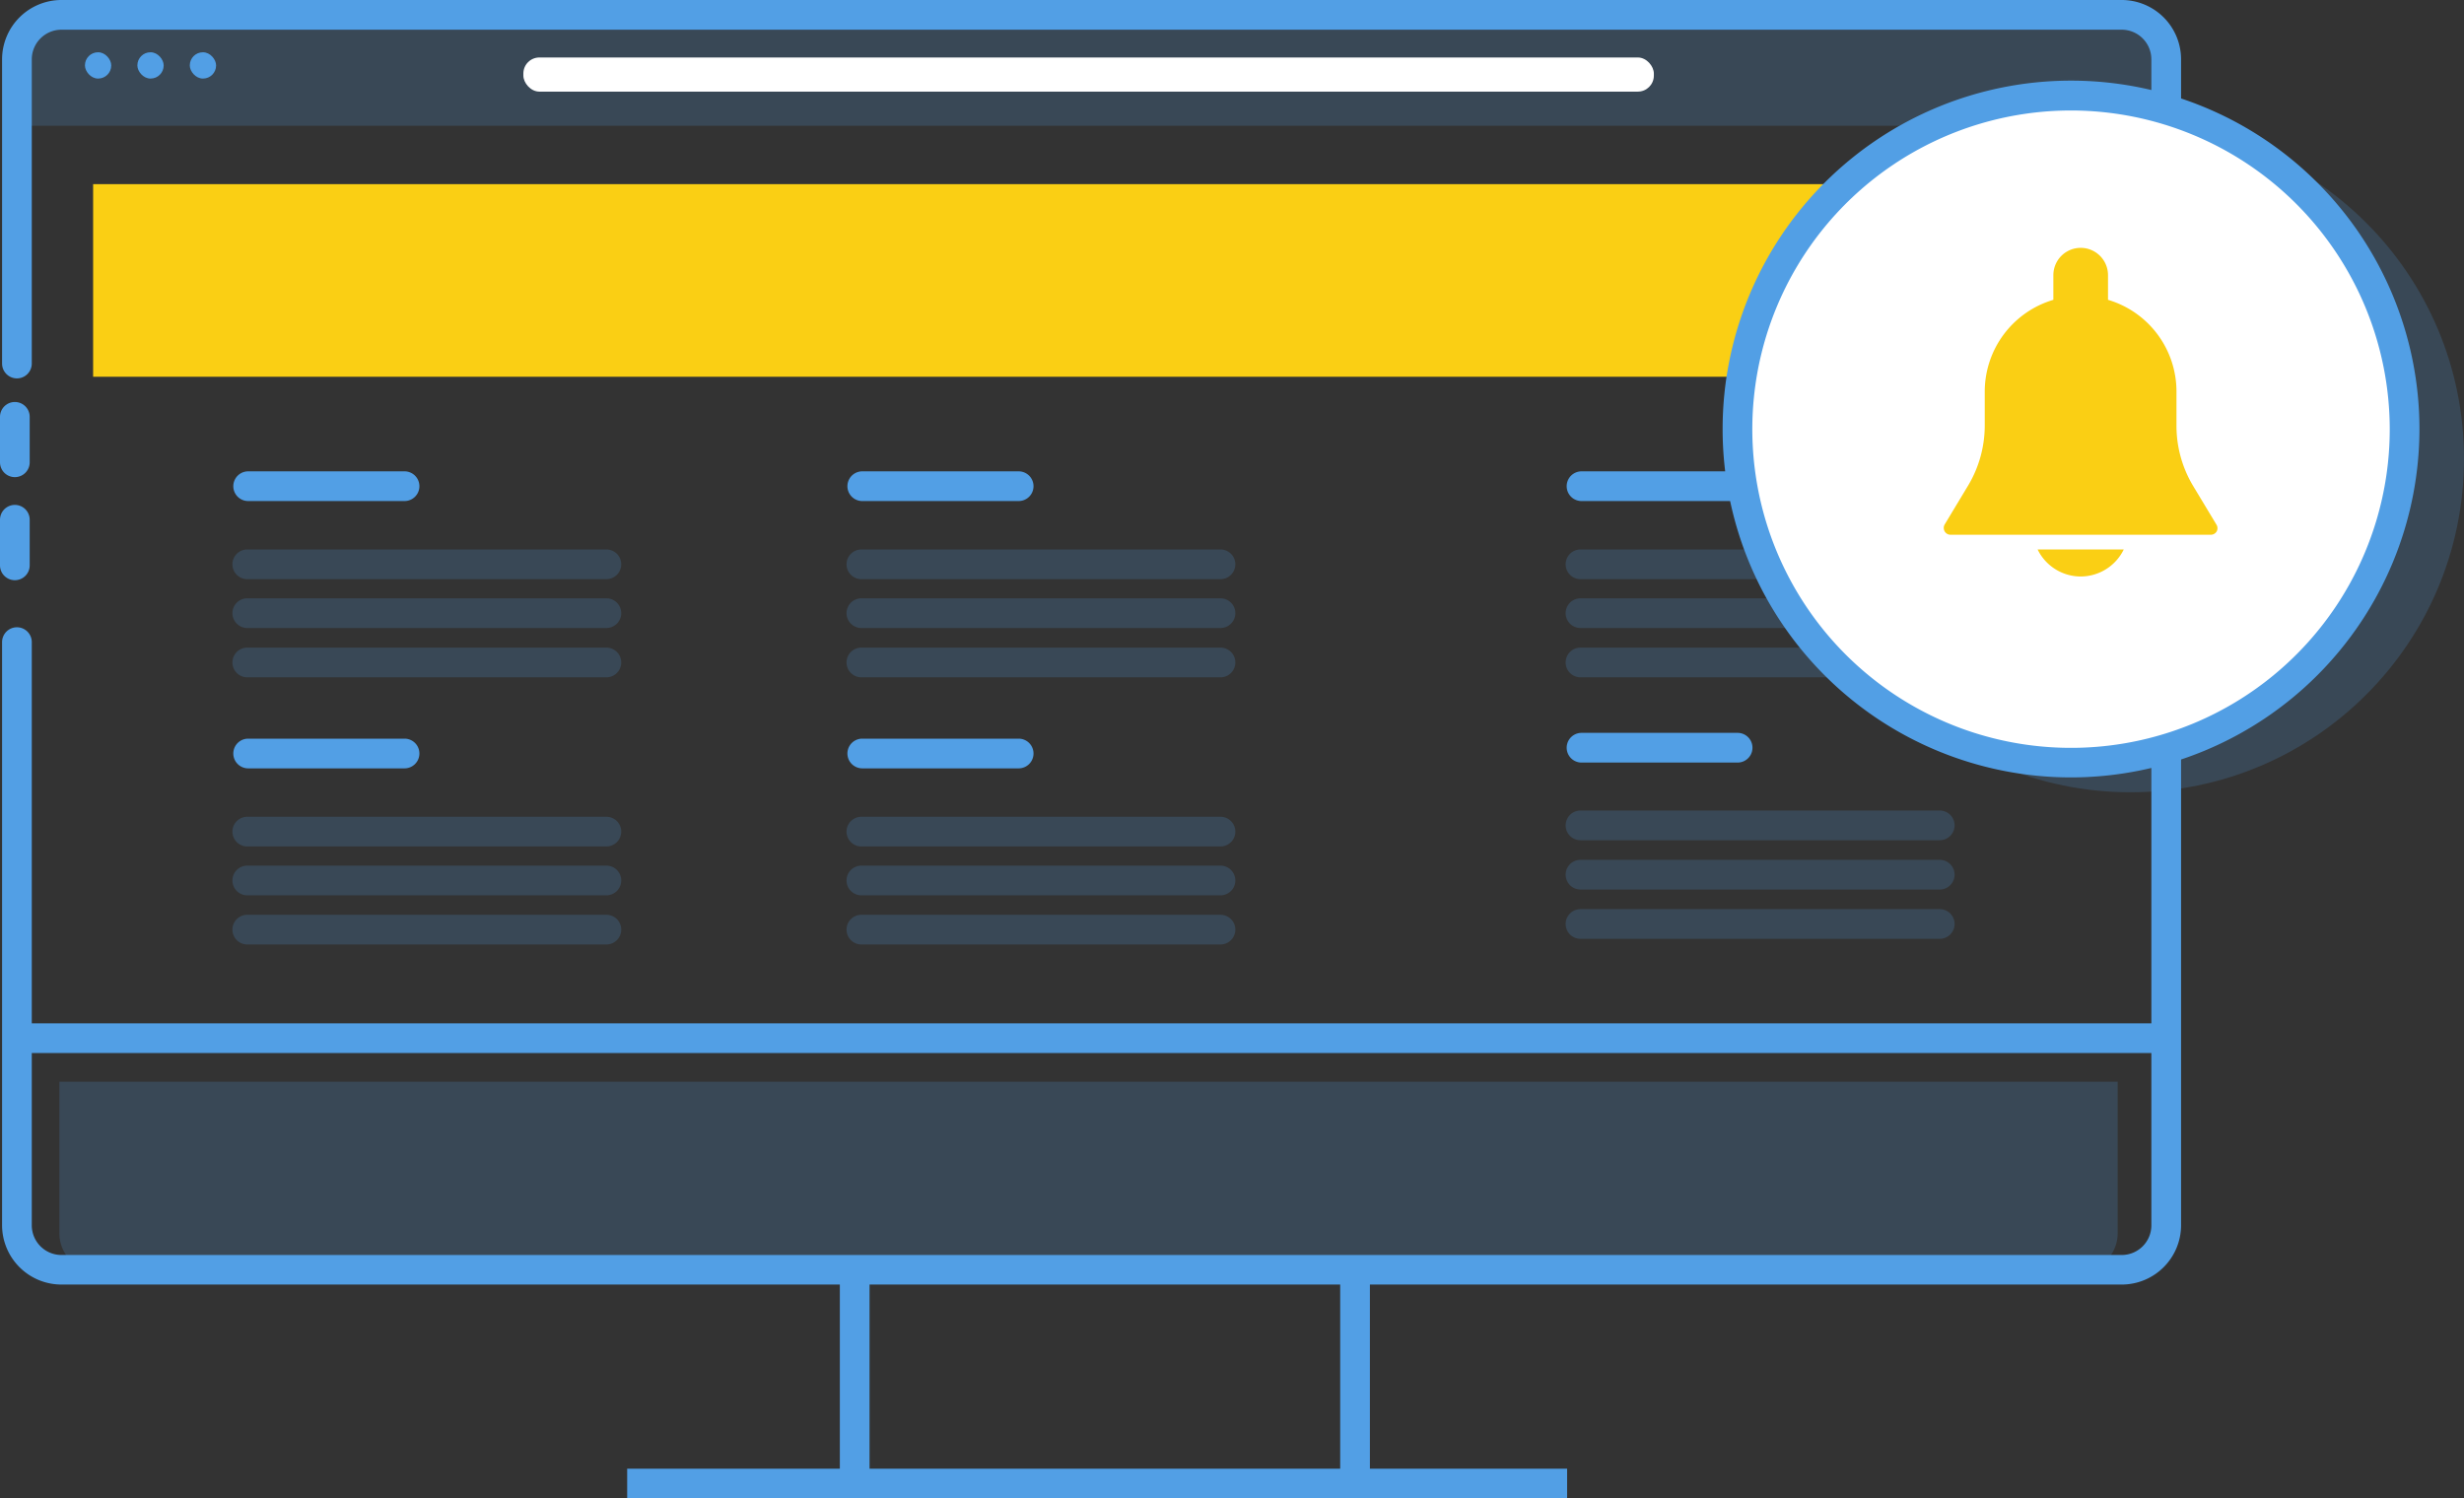 <?xml version="1.0" encoding="UTF-8"?> <svg xmlns="http://www.w3.org/2000/svg" id="Capa_1" data-name="Capa 1" viewBox="0 0 165.91 100.9"><rect x="0" y="0" width="165.91" height="100.9" fill="#333333" stroke="none"/><defs><style>.cls-1,.cls-3{fill:#529fe5;}.cls-1{opacity:0.2;isolation:isolate;}.cls-2{fill:#facf14;}.cls-4{fill:#fff;}.cls-5{fill:none;}</style></defs><title>notification</title><circle class="cls-1" cx="143.45" cy="30.89" r="22.46"></circle><rect class="cls-2" x="6.27" y="12.4" width="135.5" height="12.97"></rect><path class="cls-1" d="M4,72.84H142.59a0,0,0,0,1,0,0V83.05A2.55,2.55,0,0,1,140,85.61H6.56A2.55,2.55,0,0,1,4,83.05V72.84a0,0,0,0,1,0,0Z"></path><path class="cls-1" d="M1.71,1.06h143.7a0,0,0,0,1,0,0V6.49a2,2,0,0,1-2,2H3.69a2,2,0,0,1-2-2V1.06a0,0,0,0,1,0,0Z" transform="translate(147.12 9.53) rotate(180)"></path><rect class="cls-3" x="5.72" y="3.52" width="1.77" height="1.77" rx="0.88" ry="0.88"></rect><rect class="cls-3" x="9.25" y="3.52" width="1.77" height="1.77" rx="0.88" ry="0.88"></rect><rect class="cls-3" x="12.78" y="3.52" width="1.77" height="1.77" rx="0.88" ry="0.88"></rect><path class="cls-3" d="M1,39.07a1,1,0,0,1-1-1V35a1,1,0,0,1,2,0v3.06A1,1,0,0,1,1,39.07Z"></path><path class="cls-3" d="M1,32.13a1,1,0,0,1-1-1V28.07a1,1,0,0,1,2,0v3.06A1,1,0,0,1,1,32.13Z"></path><path class="cls-3" d="M142.86,86.5H4.14a4,4,0,0,1-4-4V43.24a1,1,0,0,1,2,0V82.51a2,2,0,0,0,2,2H142.86a2,2,0,0,0,2-2V4a2,2,0,0,0-2-2H4.14a2,2,0,0,0-2,2V24.48a1,1,0,0,1-2,0V4a4,4,0,0,1,4-4H142.86a4,4,0,0,1,4,4V82.51A4,4,0,0,1,142.86,86.5Z"></path><rect class="cls-3" x="56.55" y="85.1" width="2" height="15.06"></rect><rect class="cls-3" x="90.24" y="85.1" width="2" height="15.06"></rect><rect class="cls-3" x="42.23" y="98.9" width="63.29" height="2"></rect><rect class="cls-3" x="0.89" y="68.91" width="144.33" height="2"></rect><path class="cls-3" d="M27.24,33.74H16.71a1,1,0,0,1,0-2H27.24a1,1,0,0,1,0,2Z"></path><path class="cls-1" d="M40.83,39H16.65a1,1,0,1,1,0-2H40.83a1,1,0,0,1,0,2Z"></path><path class="cls-1" d="M40.83,42.29H16.65a1,1,0,1,1,0-2H40.83a1,1,0,0,1,0,2Z"></path><path class="cls-1" d="M40.83,45.61H16.65a1,1,0,1,1,0-2H40.83a1,1,0,0,1,0,2Z"></path><path class="cls-3" d="M27.24,51.74H16.71a1,1,0,0,1,0-2H27.24a1,1,0,1,1,0,2Z"></path><path class="cls-1" d="M40.83,57H16.65a1,1,0,1,1,0-2H40.83a1,1,0,0,1,0,2Z"></path><path class="cls-1" d="M40.83,60.29H16.65a1,1,0,1,1,0-2H40.83a1,1,0,0,1,0,2Z"></path><path class="cls-1" d="M40.83,63.6H16.65a1,1,0,1,1,0-2H40.83a1,1,0,0,1,0,2Z"></path><path class="cls-3" d="M68.59,33.74H58.06a1,1,0,0,1,0-2H68.59a1,1,0,0,1,0,2Z"></path><path class="cls-1" d="M82.18,39H58a1,1,0,0,1,0-2H82.18a1,1,0,0,1,0,2Z"></path><path class="cls-1" d="M82.18,42.29H58a1,1,0,0,1,0-2H82.18a1,1,0,0,1,0,2Z"></path><path class="cls-1" d="M82.18,45.61H58a1,1,0,1,1,0-2H82.18a1,1,0,0,1,0,2Z"></path><path class="cls-3" d="M68.59,51.74H58.06a1,1,0,0,1,0-2H68.59a1,1,0,0,1,0,2Z"></path><path class="cls-1" d="M82.18,57H58a1,1,0,0,1,0-2H82.18a1,1,0,0,1,0,2Z"></path><path class="cls-1" d="M82.18,60.29H58a1,1,0,0,1,0-2H82.18a1,1,0,0,1,0,2Z"></path><path class="cls-1" d="M82.18,63.6H58a1,1,0,0,1,0-2H82.18a1,1,0,0,1,0,2Z"></path><path class="cls-3" d="M117,33.74H106.49a1,1,0,1,1,0-2H117a1,1,0,0,1,0,2Z"></path><path class="cls-1" d="M130.61,39H106.42a1,1,0,1,1,0-2h24.19a1,1,0,0,1,0,2Z"></path><path class="cls-1" d="M130.61,42.29H106.42a1,1,0,0,1,0-2h24.19a1,1,0,0,1,0,2Z"></path><path class="cls-1" d="M130.61,45.61H106.42a1,1,0,0,1,0-2h24.19a1,1,0,0,1,0,2Z"></path><path class="cls-3" d="M117,51.35H106.49a1,1,0,0,1,0-2H117a1,1,0,0,1,0,2Z"></path><path class="cls-1" d="M130.61,56.58H106.42a1,1,0,0,1,0-2h24.19a1,1,0,0,1,0,2Z"></path><path class="cls-1" d="M130.61,59.9H106.42a1,1,0,0,1,0-2h24.19a1,1,0,0,1,0,2Z"></path><path class="cls-1" d="M130.61,63.22H106.42a1,1,0,1,1,0-2h24.19a1,1,0,0,1,0,2Z"></path><rect class="cls-4" x="35.24" y="3.87" width="76.12" height="2.3" rx="1.08" ry="1.08"></rect><circle class="cls-4" cx="139.45" cy="28.89" r="22.46"></circle><path class="cls-3" d="M139.45,52.35a23.46,23.46,0,1,1,23.46-23.46A23.48,23.48,0,0,1,139.45,52.35Zm0-44.91a21.46,21.46,0,1,0,21.46,21.45A21.48,21.48,0,0,0,139.45,7.44Z"></path><rect id="SVGID" class="cls-5" x="131.58" y="17.18" width="17.77" height="22.8"></rect><path class="cls-2" d="M149.26,35.36l-1.59-2.64a7.88,7.88,0,0,1-1.12-4V26.37a6.44,6.44,0,0,0-4.61-6.18V18.53a1.84,1.84,0,1,0-3.68,0v1.66a6.45,6.45,0,0,0-4.62,6.18v2.31a7.87,7.87,0,0,1-1.11,4l-1.59,2.64a.47.47,0,0,0,0,.46.46.46,0,0,0,.4.23h17.52a.46.46,0,0,0,.4-.23A.47.47,0,0,0,149.26,35.36Z"></path><path class="cls-2" d="M140.1,38.82A3.23,3.23,0,0,0,143,37h-5.8A3.23,3.23,0,0,0,140.1,38.82Z"></path></svg> 